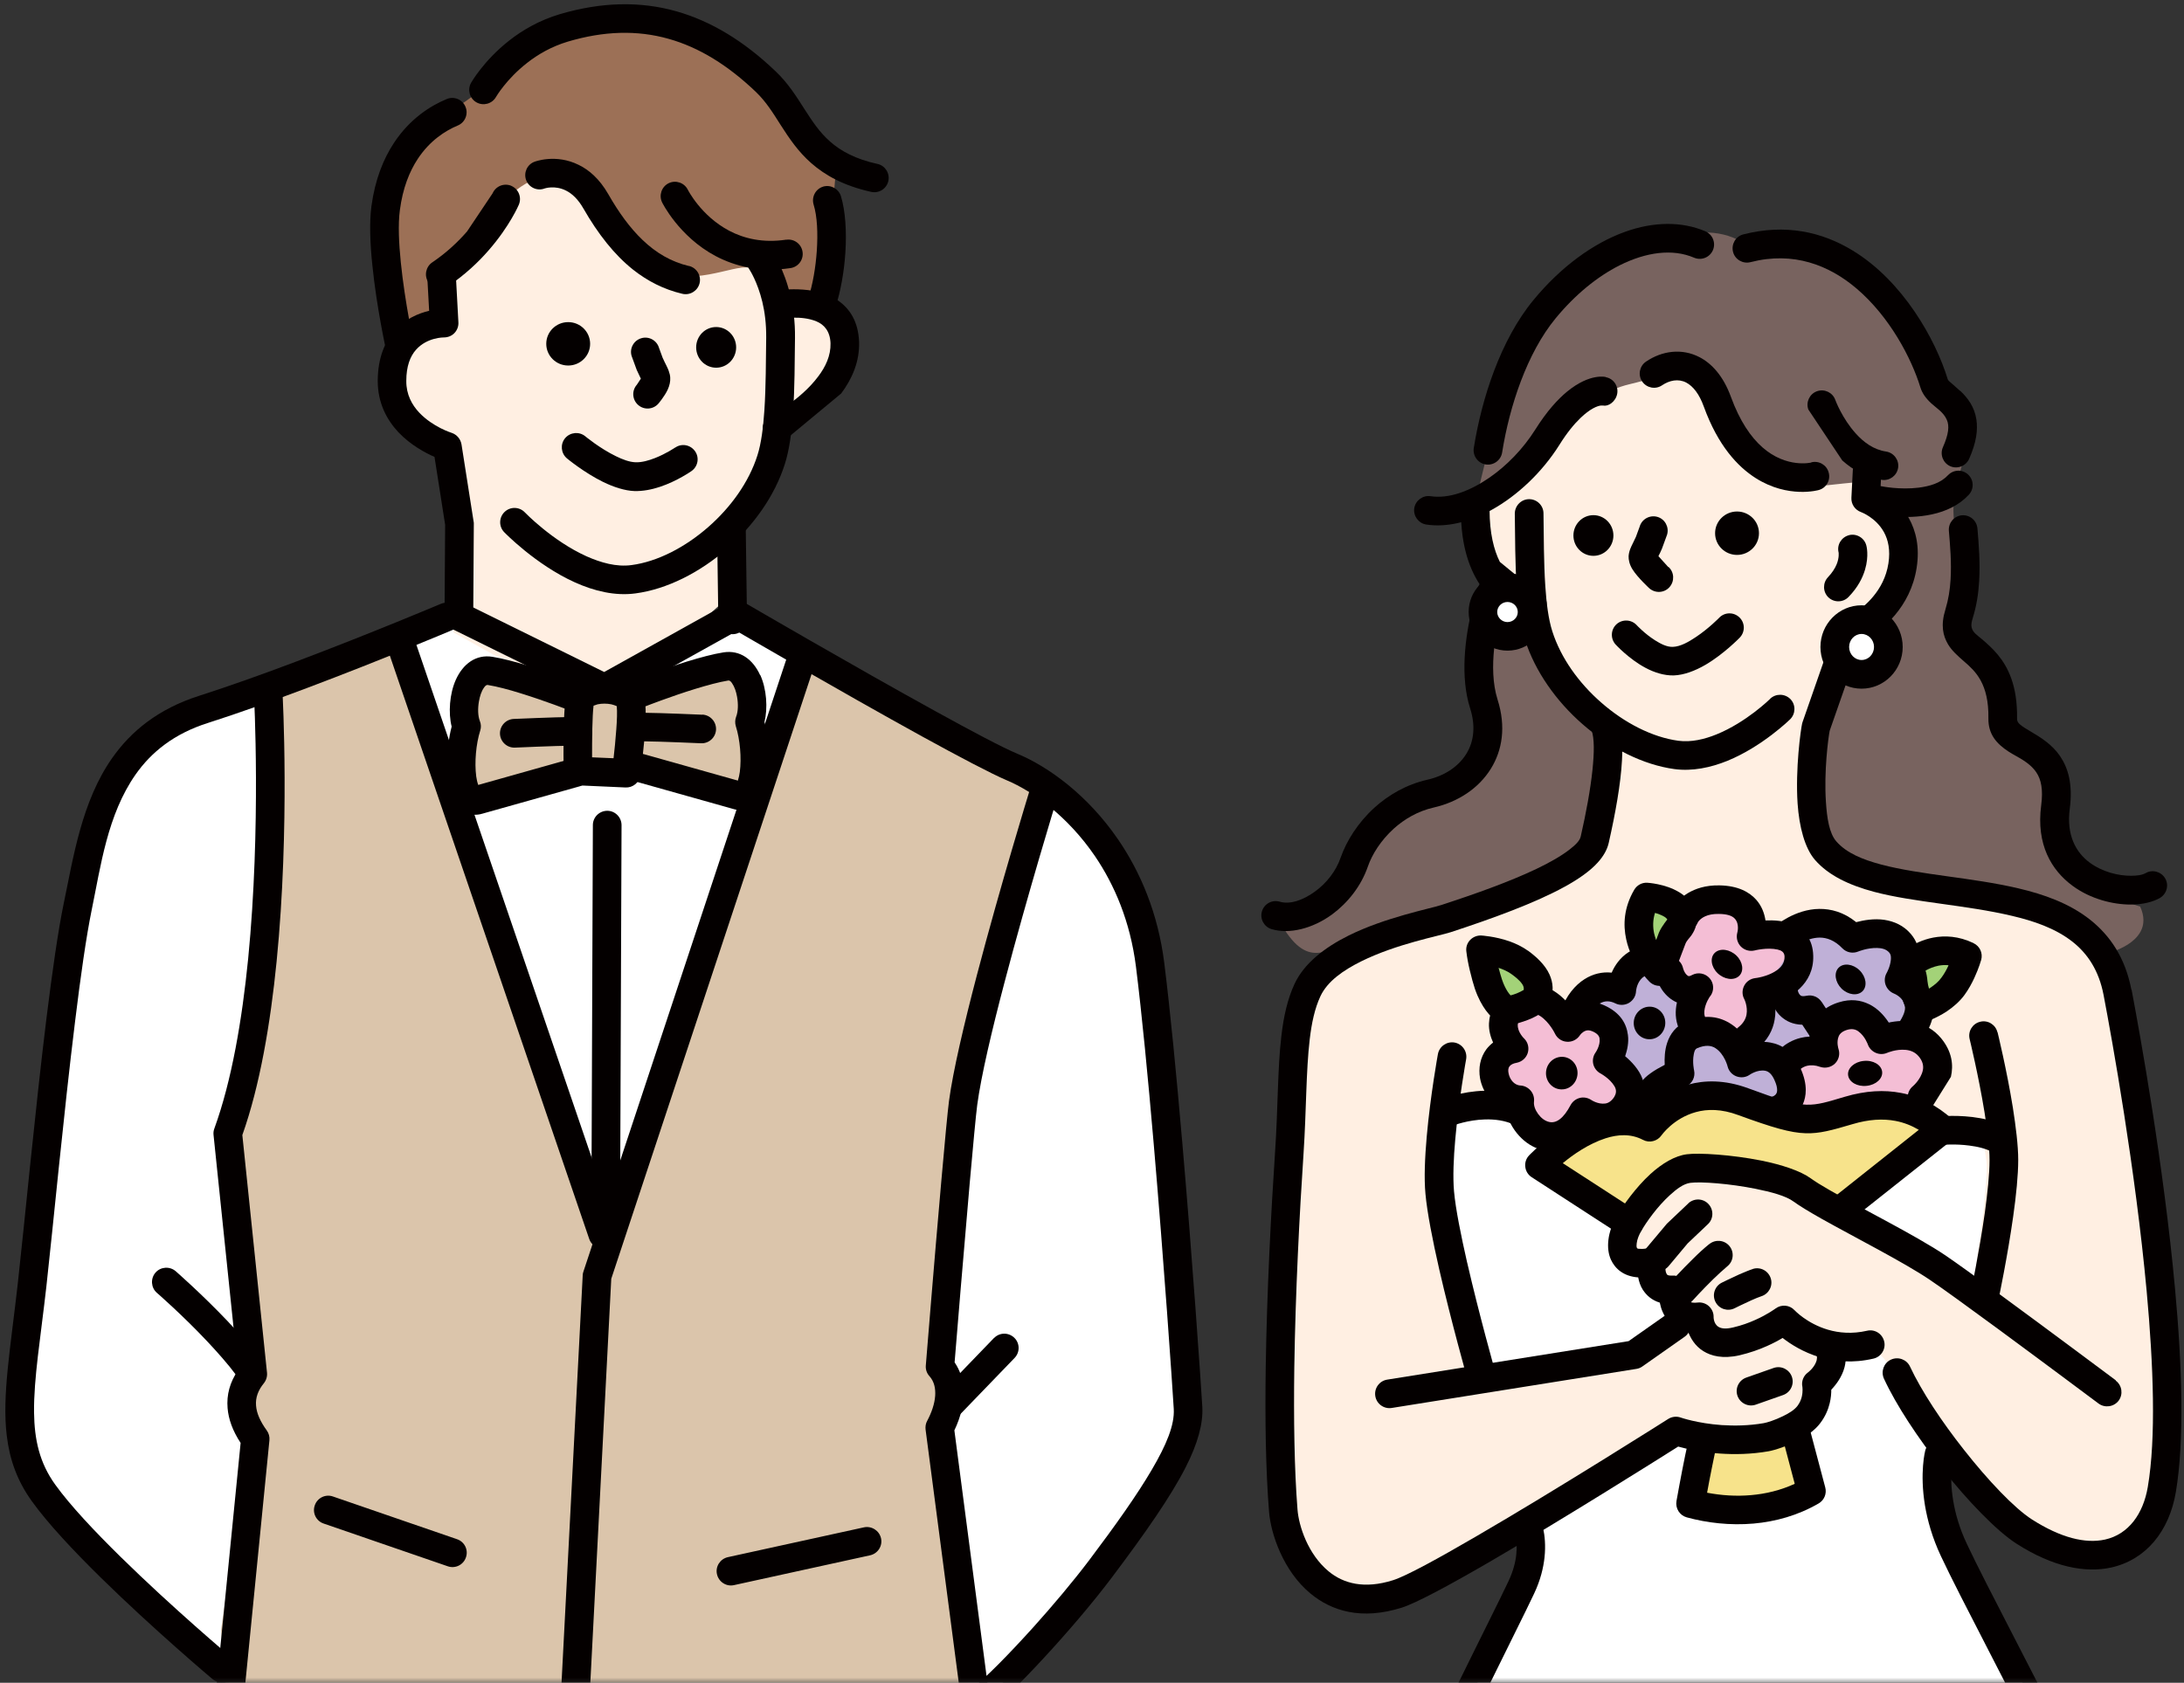 <?xml version="1.0" encoding="UTF-8"?>
<svg id="Layer_1" data-name="Layer 1" xmlns="http://www.w3.org/2000/svg" width="191.15" height="147.32" xmlns:xlink="http://www.w3.org/1999/xlink" viewBox="0 0 191.15 147.32">
  <rect x="0" y="0" width="191.15" height="147.32" fill="#333333" stroke="none"/>
  <defs>
    <clipPath id="clippath">
      <rect width="191.15" height="147.32" fill="none" stroke-width="0"/>
    </clipPath>
    <mask id="mask" x="-6.51" y="-5.64" width="218.93" height="222.02" maskUnits="userSpaceOnUse">
      <g id="mask0_309_3650" data-name="mask0 309 3650">
        <rect x="-6.51" y="-5.64" width="206" height="153" fill="#d9d9d9" stroke-width="0"/>
      </g>
    </mask>
  </defs>
  <g clip-path="url(#clippath)">
    <g mask="url(#mask)">
      <g>
        <path d="M93.38,70.31c-2.3-2.34-22.63-13.15-22.63-13.15l-6.94-3.58-12.09,6.1-12.09-6.98-4.92,2.68-12.16,4.39-7.08,2.5-4.95,4.12-2.98,7.55L1.5,116.97l-.27,6.54,1.83,5.49,4.28,5.66,12.72,11.92-.71,8.85,20.07,8.03,4.5-2.12,6.77-5.1,7.42,7.97,3.76.68,22.28-8.06,1.48-7.73,3.27-2.75,11.53-13.88,3.67-8.35s-3.34-37.48-3.8-40.17c-.46-2.69-4.62-11.3-6.91-13.64h0Z" fill="#fff" fill-rule="evenodd" stroke-width="0"/>
        <path d="M73.07,27.54c-1.31-1.14-4.08-1.22-4.08-1.22l-3.18-9.73-14.19-4.75-8.98,3.71-3.75,8.85.31,3.7-3.53,1.73s-1.33,2.83-.91,4.99c.43,2.16,4.26,4.1,4.26,4.1l.88,7.73-.21,8.72,3.74,2.08,10.86,3.37,9.62-8.69-.46-5.17s2.04-2.88,3.25-4.24c1.21-1.36,1.7-4.88,1.7-4.88,0,0,3.82-2.84,4.85-4.36,1.02-1.52,1.14-4.81-.17-5.95h0Z" fill="#ffefe2" fill-rule="evenodd" stroke-width="0"/>
        <path d="M64.87,63.3s.54-1.69.42-3.18c-.11-1.48-1.77-2.59-1.77-2.59l-8.97,2.54h-4.22s-8.1-2.29-8.1-2.29c0,0-1.16.51-1.72,1.84-.74,1.76-.24,3.36-.24,3.36-1.85,2.93-.47,7.23-.47,7.23l10.47-3.18,4.67.02s6.14,1.45,8.42,2.12c2.29.66,2.36-.85,2.32-1.84-.05-1.4-.82-4.05-.82-4.05h0Z" fill="#dbc5ab" fill-rule="evenodd" stroke-width="0"/>
        <path d="M91.89,68.51l-7.34-3.74-14-7.57-7.65,19.78-10.11,29.22-10.51-28.22-8.09-22.51-11.1,4.05s-.29,17.85-.36,22.72c-.08,4.88-3.2,15.62-3.2,15.62l2.58,20.55c-2.58,2.1-.23,6.95-.23,6.95l-2.54,17.34.62,7.13-.59,5.69,19.51,7.75,4.25-.3,7.44-7.25,6.27,7.49s2.49,1.62,3.86,1.63c1.01,0,2.95-.74,3.45-.79,1.19-.1,20.6-7.07,20.6-7.07l-.07-12.02-1.97-22.87c1.38-2.08-.6-4.57-.6-4.57l1.62-21.93,8.15-27.09h0Z" fill="#dbc5ab" fill-rule="evenodd" stroke-width="0"/>
        <path d="M62.05,3c-2.34-1.64-5.97-1.95-9.62-1.48-5.14.67-8.01,2.97-9.55,5.36-1.06,1.64-3.08,2.38-5.05,4.14-1.97,1.76-3.64,5.33-3.97,7.21-.68,3.9.97,12.04.97,12.04,0,0,1.73-2.39,3.87-1.96l.16-5.21s3.26-2.59,4.37-4.31c1.11-1.71,3.42-3.79,5.57-3.23,2.15.56,4.53,4.2,5.74,5.5,1.21,1.3,2.88,2.41,4.14,2.86,2.86,1.02,6.52-1.24,7.3-.26.79.99,2.03,2.95,2.03,2.95l3.67.34s1.54-3.58,1.27-5.53c-.26-1.95.19-6.19.19-6.19,0,0-2.55-3.25-3.92-5.37-1.37-2.12-4.67-5.11-7.18-6.87h0Z" fill="#9c7056" fill-rule="evenodd" stroke-width="0"/>
        <path d="M200.65,205.13c-6.99-22.04-14.1-37.35-17.29-45.01-3.34-8.01-13.31-24.84-13.86-29.05-.17-1.34,3.89-16.92,4.57-19.77,1.28-5.35,1.12-12.14,1.12-12.14l-25.36-3.77-23.25,1.75-.47,5.45,2.66,13.42,3.88,11.63,1.39,7.67s-.15,2.68-.99,4.79c-1.1,2.77-3.8,6.91-5.9,11.48-4.4,9.56-8.91,19.02-10.97,25.49-1.73,5.42-2.91,15.23-6.34,24.81-3.08,8.62-5.88,13.45-5.88,13.45l106.86-.53s-7.8-2.23-10.16-9.67Z" fill="#fff" fill-rule="evenodd" stroke-width="0"/>
        <path d="M149.02,126.2l-.79,5.43c4.93,1.62,9.81-.94,9.81-.94l-1.8-5.54c-2.84,1.9-7.22,1.04-7.22,1.04h0Z" fill="#f7e38b" fill-rule="evenodd" stroke-width="0"/>
        <path d="M166.33,97.17c-2.07-.68-5.82-.36-8.57.36-2.75.73-3.95-1.25-7.54-1.86-3.59-.61-7.36,2.35-7.36,2.35-5.42-.15-8.05,3.92-8.05,3.92l7.02,4.77s3.08-3.58,5.32-4.42c2.25-.84,5.45.12,7.94,1.01,2.49.89,5.99,2.22,5.99,2.22l7.9-6.48s-.58-1.2-2.65-1.87h0Z" fill="#f7e38b" fill-rule="evenodd" stroke-width="0"/>
        <path d="M186.17,90.79c-.31-2.47-1.54-7.39-3.93-9.06-2.24-1.57-8-2.99-11.55-4.05-3.55-1.05-6.23-.75-9.32-2.06-3.1-1.3-2.94-6.75-3.08-8.5-.14-1.75,1.41-6.76,1.41-6.76l4.12-4.71s2.01-2.84,2.85-5.51c.85-2.66-2.49-5.69-2.49-5.69l-.7-2.99s-4.12.4-5.84.33c-1.72-.08-5.54-2.26-6.21-4.6-.66-2.33-.41-3.94-2.1-5.01-1.7-1.07-3.81.72-5.92.94-2.11.22-4.24,1.08-5.8,3.52-1.56,2.44-8.44,7.27-8.44,7.27,0,0,1,4.23,1.49,5.88.5,1.65,3.31,1.42,3.31,1.42,0,0,.9,4.7,2.02,6.85,1.12,2.15,4.25,5.34,4.25,5.34,0,0,.42,3.54.04,5.7-.18,1.01-.39,3.85-1.26,5.3-1,1.66-3.22,2.52-4.1,2.9-1.66.71-14.34,4.33-16.81,5.25-2.47.92-4.03,3.93-4.15,5.8-.04.65-.44,4.27-.98,8.87-1.01,8.7-.99,24.47-1.06,33.41-.01,1.54,2.76,9.48,8.03,9.19,2.88-.16,9.45-3.57,15.44-7.04,6.28-3.64,11.91-7.32,11.91-7.32l4.7.82,3.96-.59,2.45-1.64.79-2.58,1.6-3.23-4.96-2.29c-.69.02-3.07,1.72-4.18,1.74-1.84.03-3.21-.77-3.84-1.83l-4.36,2.86-12.97,1.96s-1.04-3-2.5-8.32c-1.36-4.96-1.5-10.88-1.5-10.88l.75-4.21,18.75-1.57,3.11-.23,5.47,1.38,5.59-.13,3.91-1,3.89,1.84,5.12.49s.55,1.66.78,3.64c.24,1.98-1.24,11.28-1.24,11.28,0,0-14.21-8.95-15.8-9.93-1.59-.98-5.52-1.08-7.9-1.63-2.38-.55-3.82.76-4.94,2.01-1.12,1.25-2.49,3.55-2.64,5.15-.15,1.59,2.68,2.08,2.68,2.08-.36,2.18,1.95,2.42,1.95,2.42.13,1.9,2.08,1.45,2.08,1.45.24,1.8,2.34,2.6,3.6,2.33,1.27-.27,3.7-1.81,3.7-1.81,0,0,4.2,1.92,5.27,1.97,1.07.05,2.38.54,3.76,1.47,1.39.93,2.64,4.43,3.96,6.51,1.33,2.08,6.73,7.55,9.82,9.47,3.09,1.92,6.58,1.88,9,.12,2.42-1.76,2.57-10.06,2.57-13.17,0-3.11-.56-11.11-1.09-13.39-.53-2.29-2.15-14.7-2.45-17.17h0Z" fill="#ffefe2" fill-rule="evenodd" stroke-width="0"/>
        <path d="M142.7,83.22l-1.01,2.3-1.99.02-1.51,1.58,2.19,2.48.48,2.72,2.33,2.74,2.63-1.31,1.32-4.18.17-2.84-1.61-2.11-2.99-1.4Z" fill="#bfb0d7" fill-rule="evenodd" stroke-width="0"/>
        <path d="M153.36,82.18l-1.87-3.38-3.6.85-1.89,2.74.33,3.01,1.97,1.24-.14,3.19,1.94,1.27,3.14-.41,1.11-3.47,2.46-1.77-.36-2.95-3.07-.31Z" fill="#f4bed5" fill-rule="evenodd" stroke-width="0"/>
        <path d="M164.56,81.76l-2.74-.22-1.86-1.05-3.19.73-.28,2.34-1.79,2.62,2.07,1.27,2.3,1,2.79-.41,1.74,2.3,2.84-.65.65-2.88-.55-3.07-1.99-1.98Z" fill="#bfb0d7" fill-rule="evenodd" stroke-width="0"/>
        <path d="M166.47,89.79l-2.85.15-2.11-2.14-2.2.84-1.16,2.5-2.71.69.36,5.16,1.95.23,4.37-1.09,4.32.32,2.83-1.74-.07-2.66-2.72-2.26Z" fill="#f4bed5" fill-rule="evenodd" stroke-width="0"/>
        <path d="M151.92,91.9l-.56-1.3-3.18-1.21-1.47,1.1-.91,2.92-.65,2.32,4.37-.49,3.27.88,2.96.06v-2.75l-1.54-1.69-2.28.16Z" fill="#bfb0d7" fill-rule="evenodd" stroke-width="0"/>
        <path d="M153.9,86.45l-.99,2.57.23,2.78,2.94.15,3.69-.72-3.03-3.59-2.85-1.18Z" fill="#bfb0d7" fill-rule="evenodd" stroke-width="0"/>
        <path d="M132.93,54.43c-1.27,1.41-3.89.94-3.89.94-.5,1.83,1.47,7.98.6,10.31-.87,2.33-4.45,4.51-7.56,5.23-3.11.71-2.83,2.06-4.32,5.98-1.5,3.93-6.04,3.27-6.04,3.27,2.55,4.96,4.24,2.94,6.54,2.37,2.3-.56,8.92-2.89,12.4-3.99,3.48-1.11,7.86-4.42,7.86-4.42l1.74-8.74s-.82-3.63-2.84-5.62c-2.02-2-4.49-5.34-4.49-5.34h0Z" fill="#78635f" fill-rule="evenodd" stroke-width="0"/>
        <path d="M182.21,76.21c-.3-1.83-1.97-2.86-2.11-4.67-.13-1.81.84-3.94-1.36-5.1-2.2-1.17-3.15-3.2-3.68-4.8s-2.08-4.16-3.3-4.85c-1.22-.68-1.42-1.81-.7-3.44.72-1.62,1.39-2.98.82-4-.57-1.02-1.32-4.75-.64-6.96.68-2.21,1.38-4.75.1-6.24-1.28-1.49-1.6-2.1-2.29-4.02-.69-1.92-2.03-7.74-7.18-9.12-5.15-1.38-7.29-.45-9.14-1.66-1.85-1.22-4.26-1.31-7.03-.36-2.76.95-6.58,2.03-9.38,4.35-2.79,2.31-3.42,5.26-4.12,6.93-.7,1.67-2.96,11.27-2.96,11.27,0,0,4.03-1.48,6.86-5.65,1.55-2.29,4.76-3.84,6.47-4.24,1.7-.4,4.8-1.36,6.13-1.37,1.33,0,2.1,2.86,2.54,4.44.45,1.58,2.88,4.07,3.57,4.65.7.58,3.77,1.26,5.22,1.1,1.76-.2,3.53-.35,3.53-.35l.79,2.62s2.69,1.45,1.92,5.83c-.36,2.05-2.99,5.41-3.3,5.84-.3.42-2.37,1.23-2.37,1.23,0,0-2.9,6.87-2.83,9.28.07,2.42-.56,3.94,1.21,6.29,1.77,2.35,4.95,3.51,8.92,4.1,3.97.58,10.83,1.57,12.12,2.76,1.28,1.2,3.3,3.68,3.3,3.68,0,0,5.6-.88,3.99-4.39,0,0-4.8-1.35-5.1-3.19h0Z" fill="#78635f" fill-rule="evenodd" stroke-width="0"/>
        <path d="M67.68,22.22c-.39-.57-1.18-.71-1.74-.32-.57.39-.71,1.18-.32,1.74,0,0,.67,1.01,1.1,2.78.21.87.35,1.92.34,3.13-.03,2-.02,4.29-.16,6.38-.1,1.49-.27,2.88-.61,3.94-.75,2.36-2.34,4.55-4.29,6.26-2.03,1.78-4.45,3.04-6.73,3.34-1.32.18-2.68-.21-3.94-.77-3.01-1.36-5.4-3.85-5.4-3.85-.48-.5-1.28-.51-1.77-.03-.5.48-.51,1.28-.03,1.77,0,0,2.74,2.84,6.18,4.39,1.68.76,3.52,1.21,5.3.97,2.73-.36,5.63-1.81,8.06-3.94,2.29-2.01,4.14-4.6,5.02-7.38.39-1.22.61-2.81.72-4.53.15-2.13.14-4.47.17-6.51.02-1.44-.16-2.7-.41-3.74-.55-2.33-1.47-3.62-1.47-3.62h0Z" fill="#040000" fill-rule="evenodd" stroke-width="0"/>
        <path d="M154.92,61.19s-2.07,2.04-4.68,3.1c-1.06.43-2.22.71-3.35.56-2.28-.31-4.71-1.56-6.74-3.34-1.95-1.7-3.54-3.89-4.29-6.25-.34-1.07-.51-2.45-.61-3.94-.14-2.09-.13-4.38-.16-6.38,0-.69-.58-1.25-1.27-1.24-.69.01-1.24.58-1.24,1.27.03,2.04.02,4.38.17,6.51.12,1.72.34,3.31.72,4.53.89,2.78,2.74,5.38,5.03,7.38,2.42,2.12,5.33,3.57,8.05,3.94,1.57.21,3.17-.13,4.63-.72,3.07-1.25,5.5-3.64,5.5-3.64.49-.49.5-1.28.02-1.77-.49-.49-1.28-.5-1.78-.02h0Z" fill="#040000" fill-rule="evenodd" stroke-width="0"/>
        <path d="M130.98,50.62c-.65-.23-1.37.12-1.6.77,0,0-1.04,2.96-1.19,6.23-.07,1.48.04,3.02.48,4.39.5,1.57.32,2.93-.33,3.98-.72,1.17-1.98,1.95-3.41,2.27-1.85.42-3.41,1.34-4.64,2.45-1.46,1.33-2.45,2.94-2.94,4.34-.43,1.25-1.27,2.27-2.22,2.97-1.04.77-2.21,1.19-3.12.92-.67-.2-1.36.18-1.56.84-.2.66.18,1.36.84,1.56,1.53.46,3.58-.02,5.33-1.31,1.33-.99,2.5-2.43,3.1-4.17.37-1.07,1.14-2.29,2.26-3.31.93-.84,2.11-1.54,3.52-1.86,2.11-.48,3.93-1.68,4.99-3.4.99-1.6,1.34-3.66.58-6.05-.44-1.4-.45-3-.3-4.45.25-2.51.98-4.59.98-4.59.23-.65-.12-1.37-.77-1.6h0Z" fill="#040000" fill-rule="evenodd" stroke-width="0"/>
        <path d="M64,44.98c-.69.01-1.25.58-1.24,1.27l.11,8.03c.01.69.58,1.25,1.27,1.24.69-.01,1.25-.58,1.24-1.27l-.11-8.03c-.01-.69-.58-1.25-1.27-1.24h0Z" fill="#040000" fill-rule="evenodd" stroke-width="0"/>
        <path d="M159.58,116.82c-.63.28-.92,1.02-.64,1.65.13.3.1.57,0,.79-.22.54-.7.89-.7.89-.4.29-.59.78-.49,1.26,0,0,.06.38-.05.86-.06.26-.18.54-.38.81-.28.37-.78.66-1.27.9-.69.34-1.39.56-1.68.61-1.33.23-2.59.24-3.68.17-2.13-.15-3.59-.66-3.59-.66-.36-.13-.77-.08-1.09.12,0,0-9.56,6.07-16.84,10.3-3.28,1.91-6.08,3.45-7.25,3.82-2.5.79-4.34.3-5.64-.78-1.8-1.49-2.61-3.96-2.72-5.42-.28-3.55-.34-7.91-.28-12.43.1-6.59.46-13.52.81-18.74.25-3.78.21-7.17.54-9.98.17-1.44.44-2.71.94-3.78.62-1.32,2.02-2.28,3.57-3.05,3.09-1.53,6.82-2.22,7.83-2.55,3.66-1.2,7.4-2.56,9.99-3.99,1.24-.68,2.23-1.39,2.87-2.1.52-.57.84-1.15.97-1.73.59-2.6,1.05-5.18,1.16-7.22.08-1.47-.02-2.69-.31-3.51-.23-.65-.95-1-1.6-.76-.65.23-1,.95-.76,1.6.27.76.24,2,.09,3.48-.18,1.74-.56,3.79-1.03,5.85-.09.4-.49.76-1,1.16-.74.57-1.73,1.13-2.88,1.68-2.35,1.12-5.35,2.19-8.29,3.15-1.05.34-4.94,1.09-8.16,2.69-2.09,1.04-3.89,2.44-4.72,4.23-.6,1.29-.95,2.81-1.15,4.55-.34,2.84-.29,6.29-.55,10.11-.35,5.26-.72,12.24-.82,18.88-.07,4.61,0,9.05.29,12.66.15,1.93,1.24,5.19,3.62,7.16,1.85,1.53,4.45,2.36,8,1.24,1.25-.39,4.25-2.01,7.76-4.05,6.33-3.69,14.39-8.76,16.43-10.05.71.2,2.01.5,3.64.61,1.27.09,2.74.07,4.28-.2.46-.08,1.7-.45,2.8-1.06.69-.39,1.32-.87,1.72-1.41.44-.58.69-1.19.82-1.73.11-.45.14-.86.14-1.19.41-.43.94-1.12,1.16-1.97.17-.67.16-1.43-.2-2.24-.28-.63-1.02-.92-1.65-.64h0Z" fill="#040000" fill-rule="evenodd" stroke-width="0"/>
        <path d="M133.67,96.23c-1.23-.59-2.56-.77-3.75-.74-2.01.05-3.62.7-3.62.7-.64.26-.96.99-.7,1.63.26.65.99.96,1.63.7,0,0,1.23-.48,2.76-.52.82-.02,1.74.08,2.59.49.62.3,1.37.04,1.67-.58.3-.62.04-1.37-.58-1.67h0Z" fill="#040000" fill-rule="evenodd" stroke-width="0"/>
        <path d="M175.74,98.73c-.73-.42-1.59-.69-2.44-.84-1.82-.33-3.58-.15-3.58-.15-.69.07-1.19.68-1.13,1.37s.68,1.19,1.37,1.12c0,0,1.13-.11,2.41.06.71.09,1.48.26,2.1.62.6.35,1.37.14,1.72-.46.35-.6.14-1.37-.46-1.71Z" fill="#040000" fill-rule="evenodd" stroke-width="0"/>
        <path d="M133.14,132.24c-.63.28-.92,1.02-.63,1.66,0,0,.34.85.2,2.18-.07.68-.27,1.47-.68,2.34-1.53,3.26-6.71,13.26-11.43,23.91-2.49,5.63-4.86,11.44-6.5,16.54-2.25,7.01-4.12,17.53-6.67,25.69-1.3,4.18-2.75,7.72-4.58,9.73-.47.51-.43,1.31.08,1.77.51.47,1.31.43,1.77-.08,2.01-2.2,3.69-6.07,5.12-10.67,2.54-8.15,4.41-18.67,6.66-25.67,1.61-5.02,3.94-10.75,6.4-16.29,4.71-10.63,9.88-20.61,11.4-23.86.55-1.17.8-2.23.9-3.14.23-2.12-.4-3.47-.4-3.47-.28-.63-1.02-.92-1.65-.64h0Z" fill="#040000" fill-rule="evenodd" stroke-width="0"/>
        <path d="M128.41,110.54c-.54-2.38-1.01-4.69-1.15-6.25-.11-1.24-.04-2.9.11-4.56.31-3.49.95-7,.95-7,.12-.68-.33-1.33-1.01-1.46-.68-.12-1.33.33-1.46,1.01,0,0-.66,3.62-.98,7.23-.16,1.82-.24,3.64-.11,5.01.15,1.64.63,4.08,1.2,6.58,1.07,4.67,2.45,9.54,2.45,9.54.19.67.88,1.05,1.55.86.67-.19,1.05-.88.87-1.55,0,0-1.36-4.81-2.42-9.42h0Z" fill="#040000" fill-rule="evenodd" stroke-width="0"/>
        <path d="M210.99,212.66l-6.16-3.04c-1.4-1.45-2.84-3.54-4.16-6.54-3.54-8.07-5.52-16.88-8.68-26.1-1.25-3.65-2.68-7.36-4.45-11.11-1.49-3.16-3.02-6.29-4.52-9.3-4.77-9.57-9.19-17.81-10.88-21.42-.65-1.38-1.01-2.67-1.19-3.77-.38-2.28-.02-3.77-.02-3.77.17-.67-.24-1.35-.91-1.52-.67-.17-1.35.24-1.52.91,0,0-.5,1.9-.02,4.8.22,1.3.63,2.8,1.39,4.42,1.69,3.62,6.12,11.88,10.9,21.48,1.49,2.99,3.01,6.1,4.5,9.25,1.73,3.67,3.13,7.29,4.35,10.85,3.18,9.29,5.19,18.16,8.76,26.29,1.88,4.29,4.02,6.9,5.97,8.5,3.78,3.1,6.99,2.57,6.99,2.57.68-.1,1.17-.73,1.07-1.41-.1-.68-.73-1.17-1.41-1.07h0Z" fill="#040000" fill-rule="evenodd" stroke-width="0"/>
        <path d="M60.3,23.29c-1.56-.37-2.88-1.15-4.06-2.28-1.1-1.05-2.08-2.4-3-4.01-.78-1.36-1.7-2.13-2.58-2.56-2.02-1.01-3.88-.28-3.88-.28-.65.24-.97.97-.73,1.61s.97.98,1.61.73c0,0,.89-.31,1.87.18.53.26,1.06.75,1.53,1.57,1.29,2.25,2.71,4.05,4.34,5.35,1.29,1.02,2.71,1.74,4.32,2.12.67.16,1.35-.26,1.51-.93.16-.67-.26-1.35-.93-1.51h0Z" fill="#040000" fill-rule="evenodd" stroke-width="0"/>
        <path d="M158.54,40.49s-2.17.54-4.29-1.33c-1.01-.89-1.98-2.29-2.76-4.43-.67-1.83-1.68-2.91-2.74-3.46-1.54-.8-3.28-.57-4.69.39-.57.39-.72,1.17-.33,1.74.39.57,1.17.72,1.74.33.64-.43,1.41-.6,2.11-.24.62.33,1.15,1.02,1.54,2.1,1.24,3.42,2.96,5.26,4.55,6.27,2.86,1.81,5.51,1.04,5.51,1.04.67-.18,1.06-.87.87-1.54-.18-.67-.87-1.06-1.54-.88h0Z" fill="#040000" fill-rule="evenodd" stroke-width="0"/>
        <path d="M68.82,20.98c-2.05.31-3.71-.1-5-.78-2.48-1.31-3.62-3.59-3.62-3.59-.31-.62-1.06-.87-1.68-.57-.62.31-.87,1.06-.57,1.68,0,0,1.46,2.99,4.69,4.7,1.69.89,3.86,1.45,6.55,1.05.68-.1,1.16-.74,1.05-1.43-.1-.68-.74-1.16-1.43-1.05h0Z" fill="#040000" fill-rule="evenodd" stroke-width="0"/>
        <path d="M140.56,33.01s-1.37-.39-3.4,1.27c-.8.66-1.76,1.69-2.79,3.33-1.06,1.68-2.5,3.17-4.05,4.23-1.69,1.16-3.51,1.84-5.11,1.6-.68-.1-1.32.37-1.43,1.05-.1.68.37,1.32,1.05,1.43,1.77.27,3.77-.21,5.7-1.27,2.27-1.25,4.44-3.3,5.95-5.7.66-1.06,1.28-1.81,1.84-2.35.85-.82,1.47-1.06,1.8-1.1.02,0,.05,0,.05,0h-.04s.18,0,.18,0c.45.11,1.1-.34,1.23-1.02.13-.68-.32-1.34-1-1.46h0Z" fill="#040000" fill-rule="evenodd" stroke-width="0"/>
        <path d="M40.39,38.9c-.08-.47-.41-.86-.87-1.01,0,0-1.63-.5-2.83-1.77-.63-.67-1.14-1.58-1.13-2.77,0-1.29.34-2.16.85-2.73.97-1.1,2.44-1.08,2.44-1.08.35,0,.68-.13.92-.38.24-.25.37-.59.35-.94l-.22-4.06c-.04-.69-.63-1.22-1.32-1.18s-1.22.63-1.18,1.32l.16,2.91c-.9.21-2.1.69-3.03,1.75-.81.92-1.46,2.3-1.47,4.38,0,1.94.79,3.41,1.81,4.5,1.06,1.12,2.36,1.81,3.16,2.16l.93,5.94-.05,7.58c0,.69.55,1.26,1.25,1.26.69,0,1.26-.55,1.26-1.25l.05-7.68c0-.07,0-.14-.02-.2l-1.06-6.76h0Z" fill="#040000" fill-rule="evenodd" stroke-width="0"/>
        <path d="M186.55,86.67c-.54-2.84-1.88-4.77-3.6-6.14-1.82-1.45-4.08-2.24-6.3-2.76-4.04-.95-8.54-1.17-11.99-2.08-1.65-.44-3.05-1.01-3.94-2.03-.62-.71-.82-2.05-.91-3.46-.18-2.64.2-5.57.33-6.23l2.68-7.67c.7-.37,1.96-1.16,3.04-2.46.87-1.04,1.62-2.4,1.89-4.13.29-1.85-.08-3.26-.67-4.33-.71-1.28-1.76-2.07-2.5-2.5l.08-1.54c.03-.69-.5-1.28-1.19-1.31-.69-.04-1.28.5-1.31,1.19l-.12,2.36c-.03.55.31,1.06.84,1.25,0,0,1.3.47,2.01,1.76.37.67.57,1.57.39,2.73-.19,1.22-.73,2.18-1.34,2.91-1.16,1.4-2.6,2-2.6,2-.33.14-.59.41-.7.74l-2.87,8.23s-.03.09-.04.13c-.13.58-.6,3.96-.4,7.01.14,2.04.63,3.92,1.53,4.95,1.18,1.35,2.99,2.21,5.18,2.79,3.48.92,8,1.14,12.06,2.1,1.86.44,3.78,1.07,5.31,2.28,1.3,1.03,2.29,2.5,2.7,4.64.76,3.98,2.78,15.21,3.77,25.91.6,6.54.83,12.88.1,17.17-.4,2.35-1.68,4.14-3.74,4.6-1.72.38-3.88-.15-6.4-1.76-1.54-.99-3.83-3.4-5.96-6.11-1.92-2.43-3.7-5.11-4.71-7.27-.29-.63-1.04-.9-1.67-.61-.63.29-.9,1.04-.61,1.67,1.07,2.32,2.97,5.18,5.01,7.77,2.34,2.97,4.88,5.57,6.57,6.66,3.24,2.08,6.07,2.59,8.3,2.1,3.03-.67,5.09-3.16,5.67-6.63.75-4.46.55-11.03-.08-17.82-.99-10.79-3.04-22.13-3.8-26.15h0Z" fill="#040000" fill-rule="evenodd" stroke-width="0"/>
        <path d="M174.82,90.37c-.16-.67-.84-1.09-1.51-.92-.67.16-1.09.84-.92,1.52,0,0,.78,3.2,1.3,6.4.24,1.52.44,3.04.44,4.2,0,1.22-.18,2.89-.41,4.58-.49,3.46-1.23,6.98-1.23,6.98-.14.68.29,1.34.97,1.48.68.14,1.34-.29,1.48-.97,0,0,.76-3.6,1.26-7.15.26-1.82.44-3.63.44-4.94,0-1.26-.21-2.93-.47-4.59-.53-3.3-1.34-6.6-1.34-6.6h0Z" fill="#040000" fill-rule="evenodd" stroke-width="0"/>
        <path d="M161.84,46.85c-.67.17-1.09.84-.92,1.52,0,0,.07.44-.17,1.03-.14.34-.38.73-.75,1.12-.48.5-.47,1.29.02,1.77.5.48,1.29.47,1.77-.03.82-.84,1.23-1.68,1.44-2.38.37-1.24.12-2.11.12-2.11-.16-.67-.85-1.09-1.52-.92h0Z" fill="#040000" fill-rule="evenodd" stroke-width="0"/>
        <path d="M44.76,16.27c-.64-.27-1.37.02-1.65.66l-2.23,3.33c-.78.9-1.79,1.86-3.05,2.71-.57.39-.72,1.17-.34,1.74.39.57,1.17.72,1.74.34,1.46-.99,2.63-2.09,3.54-3.14,1.86-2.13,2.64-3.99,2.64-3.99.27-.64-.02-1.37-.66-1.65h0Z" fill="#040000" fill-rule="evenodd" stroke-width="0"/>
        <path d="M165.08,39.53c-1.1-.16-1.97-.82-2.64-1.56-1.22-1.34-1.81-2.96-1.81-2.96-.23-.65-.95-.99-1.6-.76-.65.23-.99.95-.76,1.6l2.97,4.46c.94.84,2.1,1.5,3.47,1.7.68.1,1.32-.38,1.42-1.06.1-.68-.38-1.32-1.06-1.42h0Z" fill="#040000" fill-rule="evenodd" stroke-width="0"/>
        <path d="M76.79,14.35c-1.9-.42-3.18-1.11-4.13-1.95-.96-.84-1.59-1.83-2.22-2.8-.75-1.18-1.49-2.35-2.56-3.36-2.77-2.65-5.65-4.39-8.68-5.25-3.19-.9-6.56-.82-10.2.25-1.78.53-3.26,1.39-4.42,2.3-2.26,1.77-3.35,3.71-3.35,3.71-.34.6-.13,1.37.47,1.71.6.34,1.37.13,1.71-.47,0,0,.9-1.56,2.72-2.98.94-.74,2.14-1.44,3.58-1.87,3.14-.93,6.05-1.02,8.81-.24,2.67.75,5.19,2.31,7.63,4.64.91.87,1.53,1.89,2.18,2.91.75,1.17,1.53,2.33,2.67,3.33,1.22,1.07,2.83,1.98,5.25,2.52.68.15,1.35-.28,1.5-.95.15-.68-.28-1.35-.95-1.5h0Z" fill="#040000" fill-rule="evenodd" stroke-width="0"/>
        <path d="M149.26,20.25c-2.07-.88-4.53-.86-7.05.05-2.74.99-5.57,3.02-8,5.97-1.42,1.72-2.57,3.88-3.45,6.21-.82,2.17-1.41,4.49-1.77,6.74-.11.68.36,1.33,1.04,1.44.68.11,1.33-.36,1.44-1.04.33-2.08.88-4.24,1.64-6.25.78-2.06,1.79-3.98,3.04-5.5,1.72-2.09,3.66-3.66,5.6-4.64,2.32-1.16,4.63-1.48,6.52-.67.64.27,1.37-.02,1.65-.66.27-.64-.02-1.37-.66-1.65Z" fill="#040000" fill-rule="evenodd" stroke-width="0"/>
        <path d="M72.04,16.34c-.66.2-1.03.91-.83,1.57.32,1.04.38,2.52.28,4.03-.1,1.48-.36,2.98-.74,4.14-.21.66.15,1.37.81,1.58.66.21,1.37-.15,1.58-.81.43-1.33.74-3.05.85-4.74.12-1.85,0-3.66-.39-4.94-.21-.66-.91-1.03-1.57-.83h0Z" fill="#040000" fill-rule="evenodd" stroke-width="0"/>
        <path d="M73.35,26.31c-2.07-1.45-5.42-.87-5.42-.87-.68.13-1.13.78-1,1.47.13.68.78,1.13,1.46,1,0,0,1.72-.34,3.08.23.66.28,1.18.85,1.22,1.91.03,1.09-.44,2.07-1.08,2.91-1.58,2.12-4.17,3.43-4.17,3.43-.62.32-.86,1.07-.54,1.69.32.62,1.07.86,1.69.54l5.03-4.17c.97-1.29,1.62-2.82,1.57-4.49-.06-1.82-.83-2.95-1.84-3.65h0Z" fill="#040000" fill-rule="evenodd" stroke-width="0"/>
        <path d="M134.23,51.62l-2.96-2.43c-.53-1.06-.89-2.52-.9-4.54,0-.69-.57-1.25-1.26-1.25-.69,0-1.25.57-1.25,1.26,0,3.26.83,5.35,1.8,6.72,1.84,2.58,4.34,2.74,4.34,2.74.69.06,1.3-.45,1.36-1.14.06-.69-.45-1.3-1.14-1.36h0Z" fill="#040000" fill-rule="evenodd" stroke-width="0"/>
        <path d="M58.01,31.36l-.33-.9c-.19-.66-.89-1.05-1.55-.85-.66.19-1.05.89-.85,1.55l.45,1.23c.11.23.27.57.36.76l-.35.53c-.46.52-.41,1.31.11,1.77.52.46,1.31.41,1.77-.11,0,0,.54-.63.82-1.23.17-.37.24-.73.22-1.04,0-.18-.06-.4-.14-.63-.11-.3-.33-.68-.5-1.07Z" fill="#040000" fill-rule="evenodd" stroke-width="0"/>
        <path d="M146.01,49.64l-.86-.95c.1-.2.23-.46.31-.66l.45-1.23c.19-.66-.19-1.36-.85-1.55-.66-.19-1.36.19-1.55.85l-.33.9c-.17.39-.39.77-.5,1.07-.09.24-.13.45-.14.63-.01.3.07.72.35,1.16.44.7,1.46,1.64,1.46,1.64.52.46,1.31.42,1.77-.1.46-.52.42-1.31-.09-1.77h0Z" fill="#040000" fill-rule="evenodd" stroke-width="0"/>
        <path d="M59.09,39.18s-.77.53-1.76.92c-.54.21-1.14.39-1.71.37-.54-.02-1.14-.25-1.71-.53-1.42-.69-2.68-1.74-2.68-1.74-.53-.44-1.32-.37-1.77.16-.44.53-.37,1.32.16,1.77,0,0,1.49,1.24,3.18,2.07.91.44,1.88.76,2.73.79.73.02,1.51-.13,2.23-.37,1.51-.5,2.76-1.38,2.76-1.38.57-.4.71-1.18.31-1.74-.4-.57-1.18-.71-1.74-.31Z" fill="#040000" fill-rule="evenodd" stroke-width="0"/>
        <path d="M150.47,54.08s-.9.93-2.04,1.69c-.64.43-1.36.84-2.02.86-.53.02-1.07-.27-1.55-.57-.92-.58-1.61-1.33-1.61-1.33-.47-.51-1.26-.54-1.77-.08-.51.47-.54,1.26-.08,1.77,0,0,1.16,1.27,2.61,2.04.78.42,1.65.69,2.48.67.89-.03,1.87-.4,2.78-.93,1.62-.95,3-2.38,3-2.38.48-.5.47-1.29-.03-1.77-.5-.48-1.29-.47-1.77.03h0Z" fill="#040000" fill-rule="evenodd" stroke-width="0"/>
        <path d="M49.73,28.2c-1.06,0-1.92.85-1.92,1.9s.86,1.9,1.92,1.9,1.92-.85,1.92-1.9-.86-1.9-1.92-1.9Z" fill="#040000" fill-rule="evenodd" stroke-width="0"/>
        <path d="M152.03,44.78c-1.06,0-1.92.85-1.92,1.9s.86,1.9,1.92,1.9,1.92-.85,1.92-1.9-.86-1.9-1.92-1.9Z" fill="#040000" fill-rule="evenodd" stroke-width="0"/>
        <path d="M62.68,28.63c-.97,0-1.75.8-1.75,1.78s.78,1.78,1.75,1.78,1.75-.8,1.75-1.78-.78-1.78-1.75-1.78Z" fill="#040000" fill-rule="evenodd" stroke-width="0"/>
        <path d="M139.46,45.1c-.97,0-1.75.8-1.75,1.78s.78,1.78,1.75,1.78,1.75-.8,1.75-1.78-.78-1.78-1.75-1.78Z" fill="#040000" fill-rule="evenodd" stroke-width="0"/>
        <path d="M39.1,8.67c-1.43.59-3.23,1.73-4.62,3.84-.91,1.38-1.65,3.18-1.97,5.53-.19,1.41-.12,3.29.08,5.18.37,3.68,1.19,7.39,1.19,7.39.15.68.82,1.11,1.49.96.68-.15,1.11-.82.95-1.49,0,0-.78-3.56-1.14-7.11-.17-1.67-.25-3.34-.08-4.59.25-1.9.83-3.36,1.57-4.48,1.05-1.59,2.41-2.46,3.49-2.91.64-.26.95-1,.68-1.64-.26-.64-1-.95-1.64-.68h0Z" fill="#040000" fill-rule="evenodd" stroke-width="0"/>
        <path d="M171.54,34.21c-.27-.26-.55-.48-.8-.71-.11-.1-.23-.18-.27-.3-1.05-3.45-3.91-8.6-8.34-11.28-2.65-1.61-5.85-2.35-9.55-1.4-.67.17-1.07.86-.9,1.53.17.67.86,1.07,1.53.9,3.76-.97,6.88.27,9.27,2.3,2.92,2.48,4.82,6.12,5.6,8.67.16.52.5.98.96,1.4.43.4,1.06.76,1.35,1.43.24.54.16,1.27-.34,2.4-.28.63,0,1.37.63,1.66.63.28,1.37,0,1.66-.63.66-1.48.77-2.58.64-3.45-.17-1.12-.76-1.9-1.42-2.52Z" fill="#040000" fill-rule="evenodd" stroke-width="0"/>
        <path d="M187.78,76.44c-.29.17-.75.23-1.28.23-1.12,0-2.5-.34-3.6-1.15-1.22-.9-2.05-2.42-1.75-4.7.29-2.2-.16-3.61-.85-4.63-.71-1.04-1.72-1.65-2.65-2.2-.3-.18-.58-.34-.81-.53-.17-.14-.3-.28-.3-.52.02-1.49-.18-2.64-.51-3.55-.62-1.73-1.66-2.65-2.56-3.43-.4-.34-.81-.58-.91-1.04-.05-.22,0-.48.1-.81.33-1.06.5-2.14.56-3.22.1-1.62-.03-3.22-.15-4.63-.06-.69-.66-1.2-1.35-1.15-.69.06-1.2.66-1.15,1.35.11,1.31.24,2.78.15,4.27-.05.88-.19,1.76-.45,2.62-.43,1.38-.22,2.3.23,3.06.33.55.84,1.01,1.42,1.51.97.84,2.16,1.93,2.11,4.97-.02,1.38.7,2.22,1.8,2.93.75.48,1.76.87,2.39,1.79.43.63.61,1.52.43,2.89-.45,3.44.9,5.69,2.75,7.05,1.56,1.15,3.51,1.64,5.09,1.64,1.07,0,1.98-.24,2.57-.59.59-.36.79-1.13.43-1.72-.36-.59-1.13-.79-1.72-.43h0Z" fill="#040000" fill-rule="evenodd" stroke-width="0"/>
        <path d="M63.28,53.04l-10.4,5.79-12.51-6.17c-.62-.31-1.37-.05-1.68.57-.31.62-.05,1.37.57,1.68l13.1,6.46c.37.18.8.17,1.16-.03l10.97-6.1c.6-.34.82-1.1.49-1.7-.34-.6-1.1-.82-1.7-.49h0Z" fill="#040000" fill-rule="evenodd" stroke-width="0"/>
        <path d="M38.59,52.86s-6.03,2.55-12.65,5.05c-2.88,1.09-5.88,2.16-8.53,3.01-3.56,1.14-5.94,3.09-7.59,5.44-2.67,3.8-3.4,8.69-4.25,12.77-.49,2.38-1,5.97-1.5,9.99-1,8.12-1.93,18.02-2.51,23.22-.64,5.69-1.39,9.86-.97,13.33.25,2.1.91,3.97,2.21,5.77,1.38,1.92,3.62,4.31,6,6.65,4.64,4.56,9.78,8.89,9.78,8.89.53.45,1.32.38,1.77-.15.45-.53.38-1.32-.15-1.77,0,0-5.07-4.27-9.64-8.76-2.26-2.22-4.41-4.5-5.72-6.32-1.38-1.91-1.83-3.93-1.86-6.34-.03-2.98.57-6.5,1.08-11.02.58-5.2,1.51-15.08,2.51-23.19.48-3.94.98-7.45,1.46-9.79.78-3.78,1.37-8.32,3.84-11.84,1.37-1.95,3.35-3.56,6.3-4.5,2.69-.86,5.73-1.95,8.65-3.05,6.67-2.51,12.74-5.08,12.74-5.08.64-.27.93-1.01.67-1.64-.27-.64-1.01-.93-1.64-.67h0Z" fill="#040000" fill-rule="evenodd" stroke-width="0"/>
        <path d="M87,117.13l-4.66,4.83c-.48.5-.47,1.29.03,1.78.5.48,1.29.47,1.77-.03l4.66-4.83c.48-.5.47-1.29-.03-1.77-.5-.48-1.29-.47-1.77.03h0Z" fill="#040000" fill-rule="evenodd" stroke-width="0"/>
        <path d="M19.93,115.67c-2.27-2.39-4.55-4.38-4.55-4.38-.52-.45-1.32-.4-1.77.12-.45.52-.4,1.32.12,1.77,0,0,2.2,1.91,4.37,4.21.92.98,1.85,2.02,2.59,3.02.41.55,1.2.67,1.75.26.56-.41.67-1.2.26-1.76-.8-1.07-1.79-2.2-2.78-3.25Z" fill="#040000" fill-rule="evenodd" stroke-width="0"/>
        <path d="M49.32,154.94l-2.7,2.65-3.47,3.17s-.03.03-.05.05c-.83.84-1.6,1.38-2.6,1.45-.89.06-1.92-.21-3.24-.77,0,0-.02,0-.02,0l-16.51-6.66c.5-5.04,2.85-28.74,2.85-28.74.03-.31-.05-.61-.23-.86-.56-.77-.89-1.49-.94-2.18-.06-.7.19-1.35.68-1.95.21-.26.31-.59.28-.92l-2.16-20.81c1.54-4.34,2.46-9.78,3-15.2,1.17-11.75.52-23.43.52-23.43-.04-.69-.63-1.22-1.32-1.18-.69.04-1.22.63-1.18,1.32,0,0,.63,11.49-.51,23.05-.53,5.32-1.43,10.66-2.96,14.87-.07.18-.09.37-.07.56l2.14,20.61c-.71,1.03-1.01,2.14-.91,3.31.08.96.44,1.98,1.14,3.04l-2.9,29.22c-.06.55.26,1.08.78,1.29l17.37,7.01c1.78.76,3.19,1.05,4.39.96,1.58-.11,2.87-.83,4.19-2.17l3.46-3.16s.02-.02.03-.03l2.72-2.66c.49-.48.5-1.28.02-1.77-.48-.49-1.28-.5-1.77-.02h0Z" fill="#040000" fill-rule="evenodd" stroke-width="0"/>
        <path d="M36.16,55.62c-.22-.65-.94-1.01-1.59-.78-.65.22-1.01.94-.78,1.59l17.78,52.03c.22.65.94,1.01,1.59.78.65-.22,1.01-.94.78-1.59l-17.78-52.03Z" fill="#040000" fill-rule="evenodd" stroke-width="0"/>
        <path d="M103.46,99.85c-.49-5.72-1.04-11.38-1.56-15.55-.55-4.37-2.09-7.95-4.02-10.78-2.69-3.94-6.15-6.41-8.81-7.52-1.3-.54-4.01-1.98-7.15-3.71-7.2-3.96-16.59-9.44-16.59-9.44-.6-.35-1.37-.15-1.71.45-.35.6-.15,1.37.45,1.71,0,0,9.42,5.49,16.65,9.47,3.24,1.78,6.05,3.26,7.39,3.83,2.33.98,5.35,3.17,7.71,6.62,1.73,2.54,3.1,5.75,3.6,9.68.52,4.15,1.06,9.77,1.55,15.46.9,10.44,1.63,21.1,1.76,23.27.08,1.41-.63,3.13-1.94,5.36-1.28,2.18-3.12,4.78-5.47,7.9-1.4,1.85-3.15,3.93-4.83,5.8-2.2,2.44-4.26,4.53-5.23,5.24-.56.41-.67,1.2-.26,1.75.41.56,1.2.67,1.75.26.88-.65,2.61-2.34,4.55-4.44,2.03-2.19,4.29-4.82,6.02-7.12,2.98-3.96,5.16-7.1,6.45-9.63,1.07-2.1,1.54-3.84,1.46-5.29-.13-2.19-.86-12.87-1.77-23.34h0Z" fill="#040000" fill-rule="evenodd" stroke-width="0"/>
        <path d="M53.15,70.98c-.69,0-1.26.56-1.26,1.25l-.13,33.92c0,.69.56,1.26,1.25,1.26.69,0,1.26-.56,1.26-1.25l.13-33.92c0-.69-.56-1.26-1.25-1.26Z" fill="#040000" fill-rule="evenodd" stroke-width="0"/>
        <path d="M91.66,68.45c-.66-.2-1.36.17-1.57.83,0,0-2.54,8.27-4.59,16.09-1.12,4.27-2.09,8.4-2.44,11.01-.12.92-.38,3.67-.67,6.98-.61,6.88-1.36,16.18-1.36,16.18-.03.35.09.69.32.94.42.47.54,1.07.5,1.71-.05.72-.32,1.49-.7,2.2-.13.23-.17.5-.14.76,0,0,2.95,22.49,3.23,24.65l-.77,5.61-21.72,7.79c-.99.35-1.94.37-2.87-.04-.85-.38-1.67-1.07-2.51-2.1l-5.09-6.28,2.22-42.83,17.89-54.02c.22-.66-.14-1.37-.8-1.58-.66-.22-1.37.14-1.58.8l-17.95,54.18c-.04.11-.06.22-.06.33l-2.26,43.48c-.02.31.08.61.28.86l5.39,6.66s0,0,0,0c1.14,1.39,2.29,2.3,3.44,2.81,1.53.68,3.09.69,4.72.11h0l22.44-8.05c.44-.16.75-.55.82-1.01l.9-6.53c.01-.11.01-.22,0-.33l-3.2-24.44c.56-1.17.87-2.41.81-3.55-.05-.87-.3-1.69-.79-2.4.16-2,.8-9.74,1.32-15.67.29-3.25.54-5.96.66-6.87.34-2.54,1.29-6.56,2.38-10.7,2.04-7.77,4.56-15.99,4.56-15.99.2-.66-.17-1.36-.83-1.57Z" fill="#040000" fill-rule="evenodd" stroke-width="0"/>
        <path d="M75.62,133.71l-11.91,2.61c-.68.15-1.11.82-.96,1.49.15.68.82,1.11,1.49.96l11.91-2.61c.68-.15,1.11-.82.96-1.49s-.82-1.1-1.49-.96Z" fill="#040000" fill-rule="evenodd" stroke-width="0"/>
        <path d="M40,134.75l-10.86-3.74c-.65-.23-1.37.12-1.59.78-.23.65.12,1.37.78,1.59l10.86,3.74c.65.23,1.37-.12,1.59-.78.23-.65-.12-1.37-.78-1.59Z" fill="#040000" fill-rule="evenodd" stroke-width="0"/>
        <path d="M55.47,59.78c-.59-.41-1.51-.66-2.44-.68-.91-.01-1.82.19-2.42.54-.61.35-.97.86-1.08,1.42-.08.42-.14,1.18-.17,2.06-.07,1.92-.03,4.4-.03,4.4.01.66.54,1.2,1.2,1.23l4.22.19c.65.03,1.21-.44,1.3-1.08,0,0,.34-2.5.44-4.48.04-.89.03-1.69-.06-2.17-.11-.57-.43-1.06-.95-1.43h0ZM53.94,63.85c-.06.89-.16,1.83-.24,2.53l-1.88-.08c0-.7,0-1.62.02-2.49.02-.8.05-1.56.11-2.03.1-.04.24-.09.35-.12.38-.08.82-.08,1.21,0,.15.03.36.11.47.16.05.48.02,1.24-.04,2.04h0Z" fill="#040000" fill-rule="evenodd" stroke-width="0"/>
        <path d="M50.66,62.79c-.11-.01-.33-.02-.64-.02-1.42.01-5.06.17-5.06.17-.69.03-1.23.62-1.2,1.31.03.69.62,1.23,1.31,1.2,0,0,3.57-.16,4.97-.17.12,0,.25,0,.32,0,.07.01.14.02.21.02.69,0,1.26-.55,1.27-1.24,0-.18-.08-1.17-1.18-1.28h0Z" fill="#040000" fill-rule="evenodd" stroke-width="0"/>
        <path d="M61.47,62.57s-3.64-.16-5.06-.17c-.31,0-.53,0-.64.01-1.1.11-1.18,1.1-1.18,1.27,0,.69.57,1.25,1.27,1.24.07,0,.14,0,.21-.02.07,0,.21,0,.32,0,1.4.01,4.97.17,4.97.17.69.03,1.28-.51,1.31-1.2.03-.69-.51-1.28-1.2-1.31Z" fill="#040000" fill-rule="evenodd" stroke-width="0"/>
        <path d="M50.05,66.41l-8.2,2.31v-.03c-.08-.21-.13-.45-.17-.72-.16-1.22-.02-2.84.35-4.01.09-.27.08-.56-.03-.83-.18-.46-.19-1.12-.08-1.74.08-.44.21-.87.44-1.19.09-.13.19-.26.35-.23.8.13,1.82.4,2.84.72,2.17.67,4.32,1.51,4.32,1.51.64.25,1.37-.07,1.62-.71.25-.64-.07-1.37-.71-1.62,0,0-2.23-.87-4.49-1.57-1.15-.35-2.3-.66-3.19-.8-1.44-.23-2.57.61-3.2,2-.56,1.24-.67,2.92-.37,4.11-.53,2.02-.54,4.85.07,6.24.28.64.69,1.06,1.15,1.28.43.21.92.27,1.48.1l8.5-2.39c.67-.19,1.06-.87.87-1.54-.19-.67-.87-1.06-1.54-.87h0Z" fill="#040000" fill-rule="evenodd" stroke-width="0"/>
        <path d="M66.53,59.11c-.63-1.39-1.76-2.22-3.2-2-.89.14-2.05.45-3.19.8-2.26.7-4.49,1.57-4.49,1.57-.64.25-.96.98-.71,1.62.25.64.98.96,1.62.71,0,0,2.14-.84,4.32-1.51,1.02-.31,2.04-.59,2.84-.72.16-.03.26.1.35.23.22.32.36.74.44,1.19.11.62.1,1.29-.08,1.74-.1.27-.11.56-.03.83.37,1.16.51,2.79.35,4.01-.04.27-.09.51-.16.72v.04s-8.21-2.31-8.21-2.31c-.67-.19-1.36.21-1.54.87-.19.67.21,1.36.87,1.54l8.5,2.39c.56.17,1.05.11,1.48-.11.45-.22.87-.64,1.15-1.28.62-1.39.6-4.22.07-6.24.3-1.2.19-2.88-.37-4.11Z" fill="#040000" fill-rule="evenodd" stroke-width="0"/>
        <path d="M170.47,41.62c-.64.69-1.61.95-2.53,1.07-1.67.21-3.26-.12-3.26-.12-.68-.14-1.34.3-1.48.98-.14.68.3,1.34.98,1.48,0,0,2.54.52,4.91,0,1.22-.26,2.38-.8,3.23-1.72.47-.51.44-1.3-.07-1.77-.51-.47-1.3-.44-1.77.08h0Z" fill="#040000" fill-rule="evenodd" stroke-width="0"/>
        <path d="M185.18,120.84s-5.83-4.36-10.35-7.67c-1.92-1.4-3.61-2.62-4.52-3.24-.66-.45-1.49-.95-2.41-1.48-3.33-1.91-7.9-4.18-9.43-5.3-.88-.64-2.53-1.19-4.33-1.55-2.56-.51-5.43-.69-6.5-.55-1.04.13-2.17.8-3.19,1.73-1.29,1.18-2.41,2.77-2.95,3.69-.83,1.42-.94,2.85-.51,3.8.37.81,1.12,1.47,2.39,1.56.07.37.19.75.41,1.09.31.47.76.9,1.48,1.12.1.51.31,1.1.73,1.56.38.42.92.78,1.72.91.22.61.62,1.32,1.37,1.78.68.42,1.68.69,3.15.36.9-.21,1.72-.5,2.41-.81.54-.24,1.01-.49,1.37-.71.69.54,1.81,1.26,3.26,1.69,1.31.38,2.89.54,4.69.12.67-.15,1.1-.83.94-1.5-.16-.68-.83-1.1-1.5-.94-1.31.3-2.47.19-3.42-.09-1.84-.54-2.92-1.7-2.92-1.7-.44-.48-1.16-.54-1.68-.15,0,0-.68.51-1.76.99-.55.25-1.21.49-1.94.66-.59.14-1,.12-1.28-.05-.46-.28-.43-.9-.43-.9,0-.35-.16-.68-.42-.92-.26-.23-.61-.35-.96-.31-.37.04-.61.02-.75-.13-.28-.31-.17-.81-.17-.81.05-.37-.07-.74-.31-1.01-.25-.27-.6-.43-.97-.41-.26.01-.43,0-.51-.11-.22-.34-.08-.83-.08-.83.09-.42-.04-.85-.35-1.15-.31-.3-.74-.42-1.16-.33-.28.07-.53.1-.74.08-.13,0-.25,0-.29-.08-.05-.11-.04-.25-.02-.41.04-.34.19-.72.41-1.1.45-.77,1.39-2.11,2.48-3.1.59-.54,1.2-1.01,1.81-1.09.94-.12,3.44.07,5.69.52,1.38.28,2.67.62,3.34,1.12.53.39,1.4.91,2.46,1.51,2.87,1.61,7.2,3.81,9.45,5.33,1.13.76,3.45,2.45,5.93,4.27,4.21,3.1,8.85,6.57,8.85,6.57.55.41,1.34.3,1.76-.25.41-.55.3-1.34-.25-1.75Z" fill="#040000" fill-rule="evenodd" stroke-width="0"/>
        <path d="M170.84,97.95c-1.29-1.14-2.75-1.95-4.46-2.27-1.45-.28-3.08-.21-4.93.34-1.48.44-2.34.72-3.34.69-1.16-.03-2.49-.48-5.11-1.44-2.07-.76-3.83-.71-5.24-.32-1.77.48-3.02,1.51-3.73,2.23-1.41-.46-2.88-.35-4.25.09-3.23,1.02-5.95,3.88-5.95,3.88-.26.27-.38.64-.33,1.01.04.37.25.7.56.9l7.83,5.08c.58.38,1.36.21,1.74-.37.38-.58.21-1.36-.37-1.74l-6.48-4.2c.9-.75,2.26-1.7,3.75-2.18,1.06-.34,2.2-.42,3.27.14.56.3,1.26.12,1.62-.4,0,0,1.04-1.49,3-2.03,1-.28,2.25-.29,3.72.26,3.01,1.1,4.56,1.55,5.89,1.59,1.22.04,2.29-.26,4.12-.8,1.41-.42,2.65-.49,3.75-.28.74.14,1.41.41,2.04.78l-7.12,5.65c-.54.43-.63,1.22-.2,1.76.43.54,1.22.63,1.76.2l8.4-6.66c.29-.23.46-.58.47-.95.01-.37-.14-.73-.42-.97h0Z" fill="#040000" fill-rule="evenodd" stroke-width="0"/>
        <path d="M158.32,124.8c-.18-.67-.87-1.07-1.53-.89-.67.18-1.07.87-.89,1.53l1.18,4.46c-1.24.57-2.54.88-3.82.99-1.33.12-2.64.02-3.85-.21.12-.65.27-1.47.43-2.24.18-.92.36-1.78.48-2.12.22-.66-.14-1.37-.79-1.59-.66-.22-1.37.13-1.59.79-.11.32-.27,1.02-.44,1.85-.36,1.74-.77,4.04-.77,4.04-.11.64.28,1.26.91,1.43,1.76.48,3.78.72,5.84.54,1.92-.17,3.88-.71,5.69-1.76.49-.28.73-.86.58-1.41l-1.44-5.43Z" fill="#040000" fill-rule="evenodd" stroke-width="0"/>
        <path d="M147.79,105.33l-1.9,1.8-1.78,2.12c-.43.54-.34,1.33.2,1.76.54.43,1.33.34,1.76-.2l1.64-1.96,1.74-1.65c.52-.46.56-1.25.1-1.77-.46-.52-1.25-.56-1.77-.1Z" fill="#040000" fill-rule="evenodd" stroke-width="0"/>
        <path d="M149.6,108.91c-.46.37-.95.82-1.41,1.28-1.03,1.01-1.93,2-1.93,2-.46.51-.42,1.31.1,1.77.51.46,1.31.42,1.77-.09,0,0,.84-.93,1.81-1.88.41-.4.85-.8,1.25-1.14.54-.44.61-1.23.18-1.76-.44-.54-1.23-.61-1.76-.18h0Z" fill="#040000" fill-rule="evenodd" stroke-width="0"/>
        <path d="M153.4,111.1c-.29.09-.71.27-1.16.46-.75.34-1.54.73-1.54.73-.62.31-.87,1.06-.56,1.68.31.62,1.06.87,1.68.56,0,0,.74-.37,1.45-.69.34-.15.67-.29.89-.36.66-.21,1.03-.92.82-1.57-.21-.66-.91-1.03-1.57-.82Z" fill="#040000" fill-rule="evenodd" stroke-width="0"/>
        <path d="M146,114.98l-3.46,2.43-21.13,3.37c-.68.11-1.15.75-1.04,1.44.11.68.75,1.15,1.44,1.04l21.41-3.42c.19-.03.37-.1.52-.21l3.7-2.6c.57-.4.7-1.18.31-1.75-.4-.57-1.18-.7-1.75-.31h0Z" fill="#040000" fill-rule="evenodd" stroke-width="0"/>
        <path d="M155.23,119.76l-2.39.84c-.65.23-1,.94-.77,1.6.23.65.95,1,1.6.77l2.39-.84c.65-.23,1-.94.77-1.6-.23-.65-.94-1-1.6-.77Z" fill="#040000" fill-rule="evenodd" stroke-width="0"/>
        <path d="M140.68,92.87s1.74-2.61-.79-3.73c-1.67-.74-2.66.81-2.66.81,0,0-1.73-3.55-4.25-2.16-2.83,1.56-.45,4.03-.45,4.03-2.97.55-1.77,4.38.5,4.48-.28,2.23,3.23,5.39,5.54,1.05,0,0,2.38,1.59,3.81-.68,1.35-2.15-1.69-3.79-1.69-3.79Z" fill="#f4bed5" fill-rule="evenodd" stroke-width="0"/>
        <path d="M142.24,92.46c.18-.53.33-1.19.24-1.85-.12-.96-.63-1.96-2.1-2.61-.93-.41-1.73-.36-2.38-.15-.19.07-.38.15-.54.24-.48-.59-1.14-1.24-1.94-1.58-.91-.39-1.98-.47-3.17.19-1.54.84-1.99,1.93-2.03,2.89-.03.6.14,1.19.36,1.68-.23.18-.43.38-.59.59-.54.73-.71,1.65-.55,2.55.23,1.23,1.1,2.39,2.28,2.89.34,1.51,1.6,3.01,3.16,3.37,1.25.29,2.76,0,4.05-1.74.5.16,1.11.27,1.75.19.9-.11,1.87-.56,2.63-1.78.66-1.06.65-2.04.34-2.9-.3-.82-.96-1.51-1.52-1.98h0ZM141.31,95.99c-.25.4-.54.59-.83.62-.64.08-1.22-.32-1.22-.32-.29-.19-.66-.26-1-.17-.34.09-.63.31-.8.63-.61,1.15-1.24,1.62-1.88,1.47-.39-.09-.72-.37-.96-.7-.24-.33-.4-.72-.36-1.07.04-.35-.06-.7-.29-.97-.23-.27-.55-.43-.9-.45-.57-.03-.95-.57-1.04-1.09-.04-.21-.04-.43.09-.59.12-.16.34-.26.63-.31.45-.09.82-.41.96-.85.14-.44.03-.92-.29-1.25,0,0-.62-.57-.58-1.24.01-.3.26-.55.74-.81.48-.27.9-.15,1.24.07.81.54,1.28,1.54,1.28,1.54.2.41.6.68,1.05.7.45.03.88-.19,1.13-.57,0,0,.19-.29.52-.4.16-.05.35-.04.58.06.39.17.59.38.62.63.08.63-.37,1.25-.37,1.25-.2.29-.26.66-.18,1,.09.34.31.63.62.8,0,0,.82.43,1.23,1.12.15.25.21.56,0,.9h0Z" fill="#040000" fill-rule="evenodd" stroke-width="0"/>
        <path d="M132.99,84.24c-1.33-.97-3.41-1.1-3.41-1.1.12,1.03.47,2.37.68,2.99.65,1.92,1.64,2.38,1.64,2.38,0,0,2.28-.47,2.59-1.27.53-1.39-.65-2.38-1.5-3h0Z" fill="#a3d278" fill-rule="evenodd" stroke-width="0"/>
        <path d="M133.73,83.23c-.49-.35-1.05-.62-1.61-.82-1.25-.44-2.46-.51-2.46-.51-.37-.02-.73.12-.99.39s-.38.64-.33,1.01c.06.51.17,1.1.3,1.64.15.64.32,1.24.44,1.6.29.86.65,1.48.97,1.92.7.94,1.34,1.2,1.34,1.2.24.11.52.15.78.09,0,0,1.39-.29,2.31-.81.6-.34,1.02-.79,1.19-1.25.34-.89.26-1.68-.05-2.37-.39-.88-1.2-1.59-1.88-2.09ZM133.35,86.67c-.12.07-.42.23-.61.3-.18.07-.37.13-.53.17-.09-.1-.19-.22-.27-.35-.17-.27-.34-.61-.49-1.06-.08-.24-.18-.6-.29-1,.37.12.76.29,1.09.52.33.24.73.53.99.92.09.14.15.3.12.49h0Z" fill="#040000" fill-rule="evenodd" stroke-width="0"/>
        <path d="M136.74,92.52c-.76-.02-1.4.59-1.43,1.38-.03.79.57,1.45,1.33,1.47.76.03,1.4-.59,1.43-1.38.03-.79-.57-1.45-1.33-1.47Z" fill="#040000" fill-rule="evenodd" stroke-width="0"/>
        <path d="M144.42,88.13c-.76-.02-1.4.59-1.43,1.38-.03.79.57,1.45,1.33,1.47.76.03,1.4-.59,1.43-1.38.03-.79-.57-1.45-1.33-1.47h0Z" fill="#040000" fill-rule="evenodd" stroke-width="0"/>
        <path d="M160.92,84.72c-.43.44-.31,1.26.26,1.83.58.56,1.4.66,1.84.22.43-.44.31-1.26-.27-1.83-.58-.56-1.4-.66-1.83-.22Z" fill="#040000" fill-rule="evenodd" stroke-width="0"/>
        <path d="M150.1,83.4c-.46.42-.35,1.23.22,1.79.58.56,1.42.68,1.88.26.46-.42.35-1.23-.22-1.79-.58-.56-1.42-.68-1.88-.26Z" fill="#040000" fill-rule="evenodd" stroke-width="0"/>
        <path d="M163.11,92.88c-.82.08-1.43.64-1.36,1.24.07.6.79,1.03,1.62.94.82-.08,1.43-.64,1.36-1.24-.07-.6-.79-1.03-1.62-.94Z" fill="#040000" fill-rule="evenodd" stroke-width="0"/>
        <path d="M154.95,91.27c-.66-.13-1.33-.02-1.88.14-.34-.61-.84-1.3-1.56-1.76-.94-.62-2.23-.93-3.94-.21-.88.37-1.4,1.07-1.66,1.87-.21.64-.24,1.35-.21,1.91-.95.49-1.66.97-2.06,1.51-.64.83-.82,1.81-.16,3.13.31.62,1.06.87,1.68.56.62-.31.87-1.06.56-1.68-.08-.16-.15-.29-.13-.41.01-.1.11-.15.19-.23.41-.35,1.03-.64,1.79-.99.54-.25.83-.83.7-1.41,0,0-.16-.71-.03-1.38.04-.22.09-.47.31-.56.69-.29,1.21-.25,1.59,0,.81.53,1.07,1.62,1.07,1.62.1.39.39.71.77.85.38.14.8.1,1.14-.13,0,0,.68-.49,1.38-.36.32.06.59.32.81.82.16.36.24.65.23.9,0,.39-.34.51-.34.51-.66.2-1.04.9-.83,1.56.2.66.9,1.04,1.56.83l1.85-1.66c.31-.7.46-1.72-.19-3.17-.67-1.51-1.68-2.09-2.64-2.26h0Z" fill="#040000" fill-rule="evenodd" stroke-width="0"/>
        <path d="M156.85,80.91c-.71-.31-1.59-.36-2.33-.33-.09-.6-.32-1.26-.81-1.81-.59-.66-1.56-1.23-3.22-1.26-1.24-.02-2.11.3-2.73.66-1.15.69-1.49,1.64-1.49,1.64-.25.64.06,1.37.71,1.63.64.25,1.37-.06,1.63-.71,0,0,.17-.3.63-.51.3-.14.7-.22,1.21-.21.7.01,1.15.15,1.39.42.44.49.21,1.24.21,1.24-.11.43.01.88.32,1.2.31.31.76.44,1.19.34,0,0,1.1-.29,2.03-.08.3.07.59.21.6.61.01.57-.3.94-.67,1.2-.82.58-1.9.69-1.9.69-.41.05-.77.29-.96.66-.19.36-.2.8,0,1.17,0,0,.33.64.2,1.37-.07.37-.27.75-.7,1.09-.54.43-.64,1.22-.21,1.76.43.54,1.22.64,1.76.21,1.02-.8,1.46-1.74,1.61-2.61.1-.54.08-1.05.01-1.49.71-.24,1.56-.63,2.2-1.26.7-.68,1.2-1.6,1.17-2.84-.03-1.51-.82-2.34-1.84-2.77h0Z" fill="#040000" fill-rule="evenodd" stroke-width="0"/>
        <path d="M167.68,89.5c-.86-.2-1.72-.12-2.37.02-.38-.58-.96-1.25-1.75-1.62-.71-.34-1.58-.48-2.63-.15-1.3.4-1.95,1.17-2.29,1.97-.15.34-.23.7-.26,1.03-.28.01-.54.05-.78.11-1.53.37-2.28,1.51-2.28,1.51-.39.57-.24,1.35.33,1.74.57.39,1.35.24,1.74-.33,0,0,.27-.36.79-.48.31-.07.68-.06,1.13.1.45.15.95.04,1.29-.29.34-.33.46-.83.31-1.28,0,0-.2-.59.02-1.11.1-.24.33-.44.73-.56.42-.13.75-.05.99.13.58.42.83,1.15.83,1.15.12.33.37.59.69.73.32.14.68.14,1,0,0,0,.77-.34,1.62-.26.4.04.82.18,1.15.58.36.43.43.85.35,1.22-.18.81-.88,1.39-.88,1.39-.53.45-.59,1.24-.14,1.77.45.53,1.24.59,1.77.14l1.71-2.74c.23-1.01.12-2.19-.86-3.38-.64-.77-1.43-1.18-2.22-1.37h0Z" fill="#040000" fill-rule="evenodd" stroke-width="0"/>
        <path d="M167.75,85.32c.14-.44.25-.97.24-1.5,0-.72-.22-1.44-.75-2.06-.63-.74-1.46-1.1-2.3-1.23-.91-.14-1.84.03-2.48.2-1.1-.89-2.22-1.17-3.23-1.16-2.14.02-3.82,1.47-3.82,1.47-.52.45-.58,1.25-.12,1.77.45.52,1.25.58,1.77.13,0,0,.96-.84,2.2-.86.63,0,1.32.24,1.99.94.36.37.91.48,1.39.28,0,0,.79-.33,1.65-.31.37.01.78.08,1.06.4.17.2.16.44.14.66-.06.6-.36,1.12-.36,1.12-.18.31-.22.69-.1,1.04.12.34.38.62.71.76,0,0,.77.28.96.98.1.37-.02.83-.39,1.42-.37.58-.2,1.36.39,1.73.58.37,1.36.2,1.73-.39.89-1.4.94-2.55.7-3.43-.24-.88-.82-1.53-1.36-1.96h0Z" fill="#040000" fill-rule="evenodd" stroke-width="0"/>
        <path d="M144.11,78.53c-2.02,3.45,1.13,6.53,1.13,6.53,0,0,.53-1.5,1.11-2.92.28-.69,1.05-1.13.86-1.82-.44-1.63-3.1-1.78-3.1-1.78Z" fill="#a3d278" fill-rule="evenodd" stroke-width="0"/>
        <path d="M146.93,78.09c-1.18-.72-2.75-.81-2.75-.81-.47-.03-.91.21-1.15.62-.91,1.56-.98,3.05-.7,4.33.47,2.2,2.04,3.72,2.04,3.72.31.3.74.42,1.16.33.42-.1.76-.4.9-.8l1.09-2.87c.12-.29.36-.5.52-.73.19-.28.33-.56.4-.86.08-.32.09-.67-.01-1.04-.23-.84-.79-1.47-1.49-1.89h0ZM145.64,80.89c-.18.24-.33.49-.45.77l-.24.64c-.07-.19-.13-.39-.18-.6-.11-.54-.12-1.14.08-1.78.18.05.38.11.56.2.19.09.4.19.52.37l-.3.4h0Z" fill="#040000" fill-rule="evenodd" stroke-width="0"/>
        <path d="M166.97,84.57s.41.47.48,1.43c.07,1.06.73,2.24.73,2.24,0,0,1.78-.58,2.74-1.89.85-1.16,1.26-2.66,1.26-2.66-2.95-1.4-5.21.88-5.21.88Z" fill="#a3d278" fill-rule="evenodd" stroke-width="0"/>
        <path d="M172.72,82.56c-1.3-.62-2.5-.67-3.51-.48-1.9.36-3.13,1.62-3.13,1.62-.46.46-.48,1.21-.06,1.7l-.02-.03s.17.35.2.72c.03.4.12.82.24,1.21.26.86.65,1.56.65,1.56.29.52.91.77,1.48.58,0,0,.88-.28,1.82-.9.55-.37,1.12-.85,1.55-1.44.35-.48.64-1.01.86-1.49.4-.86.6-1.58.6-1.58.16-.59-.12-1.2-.67-1.46h0ZM170.53,84.54c-.16.34-.36.72-.62,1.06-.25.35-.59.62-.91.84-.06.04-.11.07-.17.11-.06-.21-.11-.43-.13-.64-.03-.36-.09-.68-.17-.94.3-.17.69-.34,1.14-.43.27-.05.56-.07.87-.04,0,.01-.01.02-.02.04h0Z" fill="#040000" fill-rule="evenodd" stroke-width="0"/>
        <path d="M149.69,87.21c.35-.47.33-1.12-.05-1.56-.38-.44-1.01-.57-1.53-.3-.17.09-.29.14-.38.08-.34-.23-.44-.73-.44-.73-.18-.67-.87-1.07-1.54-.89-.67.18-1.06.87-.89,1.54,0,0,.19.7.64,1.35.31.44.74.83,1.27,1.06-.08.36-.12.74-.1,1.13.05.77.33,1.57,1.03,2.28.48.49,1.28.5,1.77.02.49-.49.5-1.28.01-1.77-.28-.29-.34-.61-.31-.91.07-.7.5-1.29.5-1.29h0Z" fill="#040000" fill-rule="evenodd" stroke-width="0"/>
        <path d="M143.94,82.82c-1.11.2-1.84.76-2.33,1.39-.24.31-.42.63-.55.94-.83-.09-1.64.11-2.36.56-.86.54-1.62,1.46-2.1,2.77-.24.65.1,1.37.75,1.61.65.24,1.37-.1,1.61-.75.25-.69.6-1.21,1.06-1.49.41-.25.88-.25,1.36-.01.38.19.83.17,1.19-.04.37-.22.6-.6.62-1.02,0,0,.03-.55.39-1.01.17-.22.43-.4.81-.47.68-.13,1.13-.78,1-1.46-.12-.68-.78-1.13-1.46-1.01h0Z" fill="#040000" fill-rule="evenodd" stroke-width="0"/>
        <path d="M159.43,87.71c-.28-.43-.79-.64-1.29-.54-.27.05-.45.07-.57-.04-.26-.23-.24-.65-.24-.65-.01-.69-.58-1.24-1.28-1.23-.69.01-1.24.58-1.23,1.28,0,0,.06,1.58,1.08,2.48.43.38,1.01.68,1.84.7l.85,1.29c.38.58,1.16.74,1.74.36.58-.38.74-1.16.36-1.74l-1.26-1.92h0Z" fill="#040000" fill-rule="evenodd" stroke-width="0"/>
        <path d="M162.93,54.24c-1.29,0-2.34,1.08-2.34,2.4s1.05,2.4,2.34,2.4,2.34-1.08,2.34-2.4-1.05-2.4-2.34-2.4Z" fill="#fff" fill-rule="evenodd" stroke-width="0"/>
        <path d="M162.93,52.99c-1.99,0-3.6,1.64-3.6,3.65s1.61,3.65,3.6,3.65,3.6-1.64,3.6-3.65-1.61-3.65-3.6-3.65ZM162.93,57.78c-.6,0-1.09-.51-1.09-1.14s.49-1.14,1.09-1.14,1.09.51,1.09,1.14-.49,1.14-1.09,1.14Z" fill="#040000" stroke-width="0"/>
        <path d="M131.94,51.44c-1.19,0-2.15.96-2.15,2.14s.96,2.14,2.15,2.14,2.15-.96,2.15-2.14-.96-2.14-2.15-2.14Z" fill="#fff" fill-rule="evenodd" stroke-width="0"/>
        <path d="M131.94,50.18c-1.88,0-3.4,1.52-3.4,3.39s1.53,3.39,3.4,3.39,3.4-1.52,3.4-3.39-1.53-3.39-3.4-3.39ZM131.94,54.46c-.49,0-.9-.4-.9-.88s.4-.88.9-.88.9.4.9.88-.4.88-.9.88Z" fill="#040000" stroke-width="0"/>
      </g>
    </g>
  </g>
</svg>
